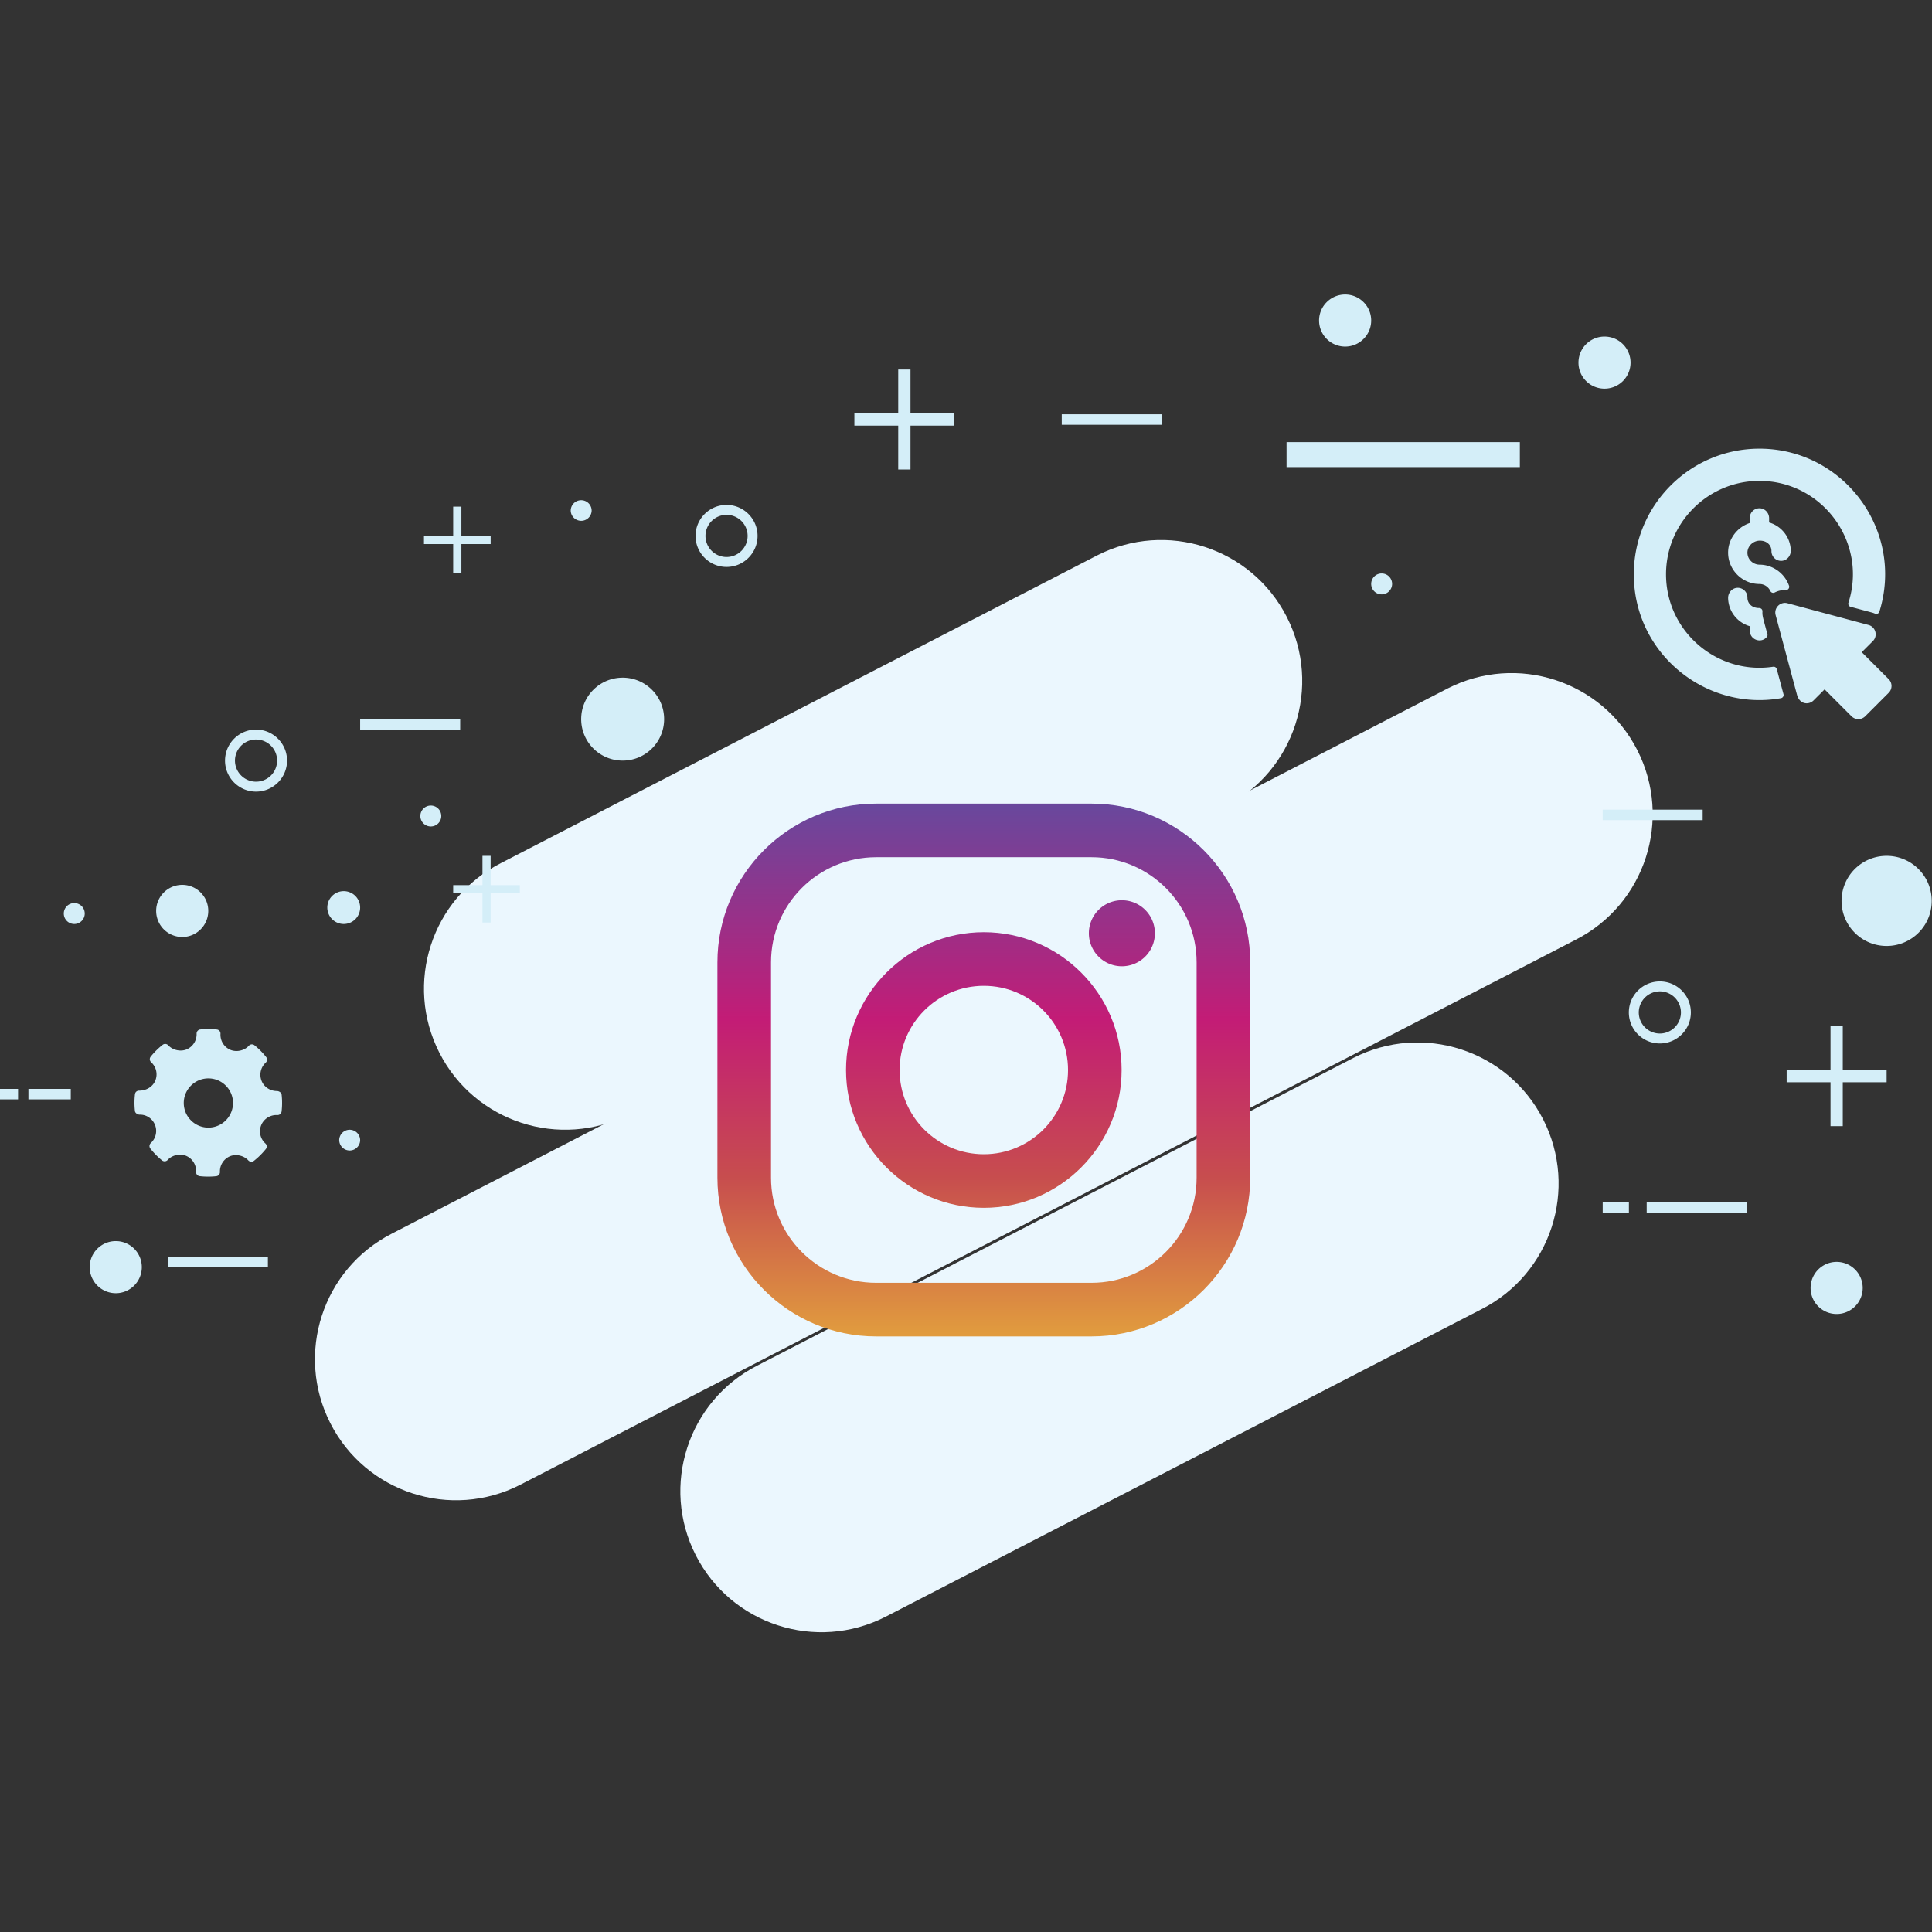 <svg xmlns="http://www.w3.org/2000/svg" width="512" height="512" viewBox="0 0 512 512"><rect x="0" y="0" width="512" height="512" fill="#333333" stroke="none"/><g fill="#EBF7FE"><path d="M137.827 393.497c-18.387 9.378-40.895 2.079-50.274-16.308-9.379-18.383-2.081-40.894 16.304-50.274L383.62 182.456c18.384-9.379 40.891-2.082 50.271 16.306 9.383 18.384 2.082 40.895-16.303 50.276L137.827 393.497z"/><path d="M166.723 295.304c-18.388 9.381-40.897 2.081-50.274-16.304-9.383-18.389-2.082-40.896 16.306-50.274l157.982-81.536c18.39-9.381 40.896-2.081 50.278 16.306 9.383 18.384 2.082 40.893-16.307 50.274l-157.985 81.534zm67.939 133.163c-18.385 9.381-40.892 2.08-50.271-16.307-9.383-18.383-2.084-40.896 16.306-50.274l157.983-81.535c18.39-9.379 40.896-2.08 50.279 16.306 9.378 18.385 2.075 40.897-16.308 50.276l-157.989 81.534z"/></g><path fill="#D4EEF8" d="M74.632 290.091c-.063-.552-.704-.964-1.259-.964-1.791 0-3.382-1.054-4.049-2.68a4.357 4.357 0 0 1 1.094-4.838c.42-.385.471-1.027.118-1.475a19.35 19.35 0 0 0-3.098-3.129 1.089 1.089 0 0 0-1.487.12c-1.166 1.291-3.259 1.771-4.879 1.095a4.342 4.342 0 0 1-2.641-4.247 1.086 1.086 0 0 0-.958-1.142 19.45 19.45 0 0 0-4.401-.011c-.568.06-.988.552-.97 1.119a4.348 4.348 0 0 1-2.678 4.172c-1.598.652-3.679.178-4.843-1.102a1.09 1.09 0 0 0-1.475-.124 19.353 19.353 0 0 0-3.164 3.129c-.361.448-.31 1.1.116 1.486a4.33 4.33 0 0 1 1.094 4.879c-.675 1.609-2.344 2.646-4.254 2.646-.623-.019-1.063.397-1.131.96a19.64 19.64 0 0 0-.009 4.449c.063.551.722.962 1.281.962 1.705-.044 3.342 1.01 4.025 2.678a4.343 4.343 0 0 1-1.093 4.837 1.088 1.088 0 0 0-.119 1.474 19.429 19.429 0 0 0 3.094 3.133c.449.361 1.102.31 1.488-.119 1.171-1.294 3.265-1.774 4.877-1.096a4.334 4.334 0 0 1 2.645 4.245 1.092 1.092 0 0 0 .962 1.144 19.666 19.666 0 0 0 4.398.011 1.09 1.09 0 0 0 .968-1.12 4.352 4.352 0 0 1 2.676-4.172c1.609-.657 3.681-.176 4.845 1.103a1.093 1.093 0 0 0 1.477.124 19.481 19.481 0 0 0 3.164-3.131c.361-.447.31-1.1-.117-1.484a4.328 4.328 0 0 1-1.094-4.879c.664-1.588 2.271-2.652 4-2.652l.242.005c.561.048 1.078-.385 1.146-.958a19.69 19.69 0 0 0 .009-4.448zm-19.408 8.738c-3.596 0-6.525-2.928-6.525-6.527 0-3.595 2.929-6.521 6.525-6.521s6.525 2.927 6.525 6.521a6.534 6.534 0 0 1-6.525 6.527z"/><g fill="#D4EEF8"><path d="M470.864 177.314a.854.854 0 0 0-.95-.623c-14.824 2.216-28.399-9.33-28.399-24.492 0-13.65 11.105-24.758 24.758-24.758 16.688 0 28.7 16.312 23.583 32.286a.853.853 0 0 0 .59 1.088l5.614 1.503c.29.079.57.178.84.297a.854.854 0 0 0 1.162-.522c6.699-21.524-9.515-43.188-31.789-43.188-18.361 0-33.296 14.935-33.296 33.293 0 21.164 19.271 36.33 38.992 32.829a.856.856 0 0 0 .677-1.063l-1.782-6.65z"/><path d="M466.384 143.273c2.038 0 3.093 1.395 3.07 2.753a2.564 2.564 0 0 0 2.596 2.603c1.457-.021 2.559-1.291 2.525-2.75-.082-3.53-2.487-6.492-5.742-7.423v-1.133c0-1.38-1.062-2.566-2.438-2.63a2.562 2.562 0 0 0-2.686 2.557v1.343c-3.4 1.142-5.814 4.317-5.741 8.025.085 4.491 3.81 8.144 8.304 8.144 1.275 0 2.39.77 2.895 1.868a.842.842 0 0 0 1.15.385 5.958 5.958 0 0 1 2.959-.647c.606.025 1.035-.586.832-1.16-1.139-3.221-4.222-5.55-7.798-5.569-1.417-.005-2.696-.938-3.094-2.298-.618-2.114 1.095-4.068 3.168-4.068zm1.837 25.533a.83.83 0 0 0 .159-.755c-1.186-4.423-1.376-4.799-1.309-6.025.025-.457-.312-.898-.913-.898-2.04 0-3.092-1.397-3.069-2.753a2.563 2.563 0 0 0-2.596-2.603c-1.457.02-2.559 1.292-2.524 2.748.081 3.53 2.487 6.494 5.743 7.425v1.135c-.002 2.444 2.968 3.546 4.509 1.726zm32.303 11.172l-7.137-7.138 2.936-2.937c1.394-1.393.756-3.776-1.148-4.285l-21.476-5.754c-1.9-.509-3.647 1.234-3.136 3.138.046.172 5.589 20.857 5.66 21.116.692 2.597 3.132 2.753 4.379 1.508l2.938-2.938 7.136 7.137a2.558 2.558 0 0 0 3.621 0l6.227-6.227a2.56 2.56 0 0 0 0-3.62z"/></g><g fill="#D4EEF8"><path d="M340.953 117.17h61.823v6.621h-61.823zm-245.51 73.408h26.51v2.779h-26.51zm185.933-80.791h26.496v2.782h-26.496zm155.016 208.876h26.51v2.782h-26.51zm-11.659 0h6.943v2.782h-6.943zm0-104.094h26.494v2.781h-26.494zM44.483 333.028h26.51v2.778h-26.51zM-.074 288.563h4.863v2.78H-.074zm7.608 0h11.222v2.78H7.534zM120.1 234.571h17.664v2.163H120.1z"/><path d="M127.859 226.81h2.163v17.668h-2.163zm-15.503-84.787h17.671v2.159h-17.671z"/><path d="M120.1 134.264h2.174v17.672H120.1zm353.385 149.301h26.493v3.241h-26.493z"/><path d="M485.107 271.938h3.246v26.497h-3.246zM226.421 109.559h26.488v3.237h-26.488z"/><path d="M238.04 97.927h3.25v26.501h-3.25zm-62.042 92.651c0 6.073-4.923 10.989-10.989 10.989a10.984 10.984 0 0 1-10.989-10.989c0-6.072 4.916-10.99 10.989-10.99 6.066-.001 10.989 4.917 10.989 10.99zm256.115-94.48a6.894 6.894 0 0 1-6.899 6.899 6.895 6.895 0 0 1-6.902-6.899 6.893 6.893 0 0 1 6.902-6.903 6.892 6.892 0 0 1 6.899 6.903zm-275.319 39.235a2.775 2.775 0 0 1-5.547 0 2.773 2.773 0 1 1 5.547 0zm212.134 19.405a2.775 2.775 0 0 1-2.779 2.773 2.772 2.772 0 0 1-2.768-2.773 2.766 2.766 0 0 1 2.768-2.768 2.77 2.77 0 0 1 2.779 2.768zM95.443 302.168a2.774 2.774 0 0 1-5.547 0 2.77 2.77 0 0 1 2.768-2.772 2.772 2.772 0 0 1 2.779 2.772zm-72.986-60.073a2.773 2.773 0 1 1-5.547 0 2.767 2.767 0 0 1 2.768-2.766 2.769 2.769 0 0 1 2.779 2.766zm471.18 99.225a6.902 6.902 0 0 1-6.903 6.901c-3.807 0-6.908-3.085-6.908-6.901a6.905 6.905 0 1 1 13.811 0zM363.381 84.937c0 3.82-3.092 6.912-6.899 6.912a6.914 6.914 0 0 1-6.913-6.912c0-3.801 3.101-6.89 6.913-6.89 3.807 0 6.899 3.089 6.899 6.89zM55.193 241.402c0 3.811-3.087 6.912-6.894 6.912a6.919 6.919 0 0 1-6.914-6.912c0-3.807 3.098-6.905 6.914-6.905 3.807.001 6.894 3.098 6.894 6.905zm61.751-25.153a2.773 2.773 0 1 1-5.547 0 2.767 2.767 0 0 1 2.768-2.766 2.768 2.768 0 0 1 2.779 2.766zm-21.501 24.264a4.353 4.353 0 0 1-4.346 4.357 4.36 4.36 0 0 1-4.357-4.357 4.358 4.358 0 0 1 4.357-4.352 4.352 4.352 0 0 1 4.346 4.352zM37.58 335.801c0 3.808-3.088 6.912-6.896 6.912a6.919 6.919 0 0 1-6.912-6.912c0-3.807 3.096-6.898 6.912-6.898a6.898 6.898 0 0 1 6.896 6.898zm450.453-97.046c0-6.595 5.357-11.945 11.949-11.945 6.595 0 11.943 5.35 11.943 11.945 0 6.595-5.349 11.936-11.943 11.936-6.591 0-11.949-5.341-11.949-11.936z"/></g><path fill="#D4EEF8" d="M192.544 150.24c-4.533 0-8.219-3.684-8.219-8.217 0-4.531 3.686-8.217 8.219-8.217 4.531 0 8.217 3.686 8.217 8.217 0 4.533-3.686 8.217-8.217 8.217zm0-13.802a5.592 5.592 0 0 0-5.587 5.585 5.594 5.594 0 0 0 5.587 5.587 5.593 5.593 0 0 0 5.585-5.587 5.59 5.59 0 0 0-5.585-5.585zM439.88 276.525c-4.533 0-8.22-3.687-8.22-8.218 0-4.53 3.687-8.217 8.22-8.217 4.53 0 8.217 3.687 8.217 8.217 0 4.532-3.687 8.218-8.217 8.218zm0-13.803a5.593 5.593 0 0 0-5.587 5.586 5.593 5.593 0 0 0 5.587 5.586 5.594 5.594 0 0 0 5.585-5.586 5.594 5.594 0 0 0-5.585-5.586zM67.852 209.784c-4.531 0-8.217-3.686-8.217-8.217s3.686-8.219 8.217-8.219c4.533 0 8.217 3.688 8.217 8.219s-3.685 8.217-8.217 8.217zm0-13.805a5.592 5.592 0 0 0-5.585 5.587 5.59 5.59 0 0 0 5.585 5.585 5.591 5.591 0 0 0 5.585-5.585 5.592 5.592 0 0 0-5.585-5.587z"/><linearGradient id="a" gradientUnits="userSpaceOnUse" x1="-59.796" y1="376.231" x2="-59.796" y2="276.004" gradientTransform="translate(344.06 -170.6) scale(1.394)"><stop offset="0" stop-color="#e19c3e"/><stop offset=".3" stop-color="#c74d4e"/><stop offset=".6" stop-color="#c31c76"/><stop offset="1" stop-color="#6a479c"/></linearGradient><path fill="url(#a)" d="M289.256 212.969h-57.069c-23.192 0-42.063 18.87-42.063 42.063v57.069c0 23.192 18.87 42.063 42.063 42.063h57.069c23.192 0 42.063-18.87 42.063-42.063v-57.069c0-23.193-18.871-42.063-42.063-42.063zm27.859 99.133c0 15.384-12.472 27.855-27.859 27.855h-57.069c-15.388 0-27.859-12.472-27.859-27.855v-57.069c0-15.392 12.471-27.863 27.859-27.863h57.069c15.388 0 27.859 12.472 27.859 27.863v57.069z"/><linearGradient id="b" gradientUnits="userSpaceOnUse" x1="-59.796" y1="376.232" x2="-59.796" y2="275.998" gradientTransform="translate(344.06 -170.6) scale(1.394)"><stop offset="0" stop-color="#e19c3e"/><stop offset=".3" stop-color="#c74d4e"/><stop offset=".6" stop-color="#c31c76"/><stop offset="1" stop-color="#6a479c"/></linearGradient><path fill="url(#b)" d="M260.723 247.042c-20.135 0-36.518 16.391-36.518 36.525 0 20.133 16.383 36.517 36.518 36.517 20.133 0 36.517-16.384 36.517-36.517-.001-20.134-16.385-36.525-36.517-36.525zm0 58.84c-12.327 0-22.318-9.989-22.318-22.314 0-12.326 9.991-22.318 22.318-22.318 12.325 0 22.314 9.992 22.314 22.318 0 12.325-9.989 22.314-22.314 22.314z"/><linearGradient id="c" gradientUnits="userSpaceOnUse" x1="-33.544" y1="376.218" x2="-33.544" y2="276.008" gradientTransform="translate(344.06 -170.6) scale(1.394)"><stop offset="0" stop-color="#e19c3e"/><stop offset=".3" stop-color="#c74d4e"/><stop offset=".6" stop-color="#c31c76"/><stop offset="1" stop-color="#6a479c"/></linearGradient><path fill="url(#c)" d="M297.309 238.574a8.746 8.746 0 0 1 8.749 8.749 8.75 8.75 0 0 1-8.749 8.749c-4.83 0-8.747-3.921-8.747-8.749a8.747 8.747 0 0 1 8.747-8.749z"/></svg>